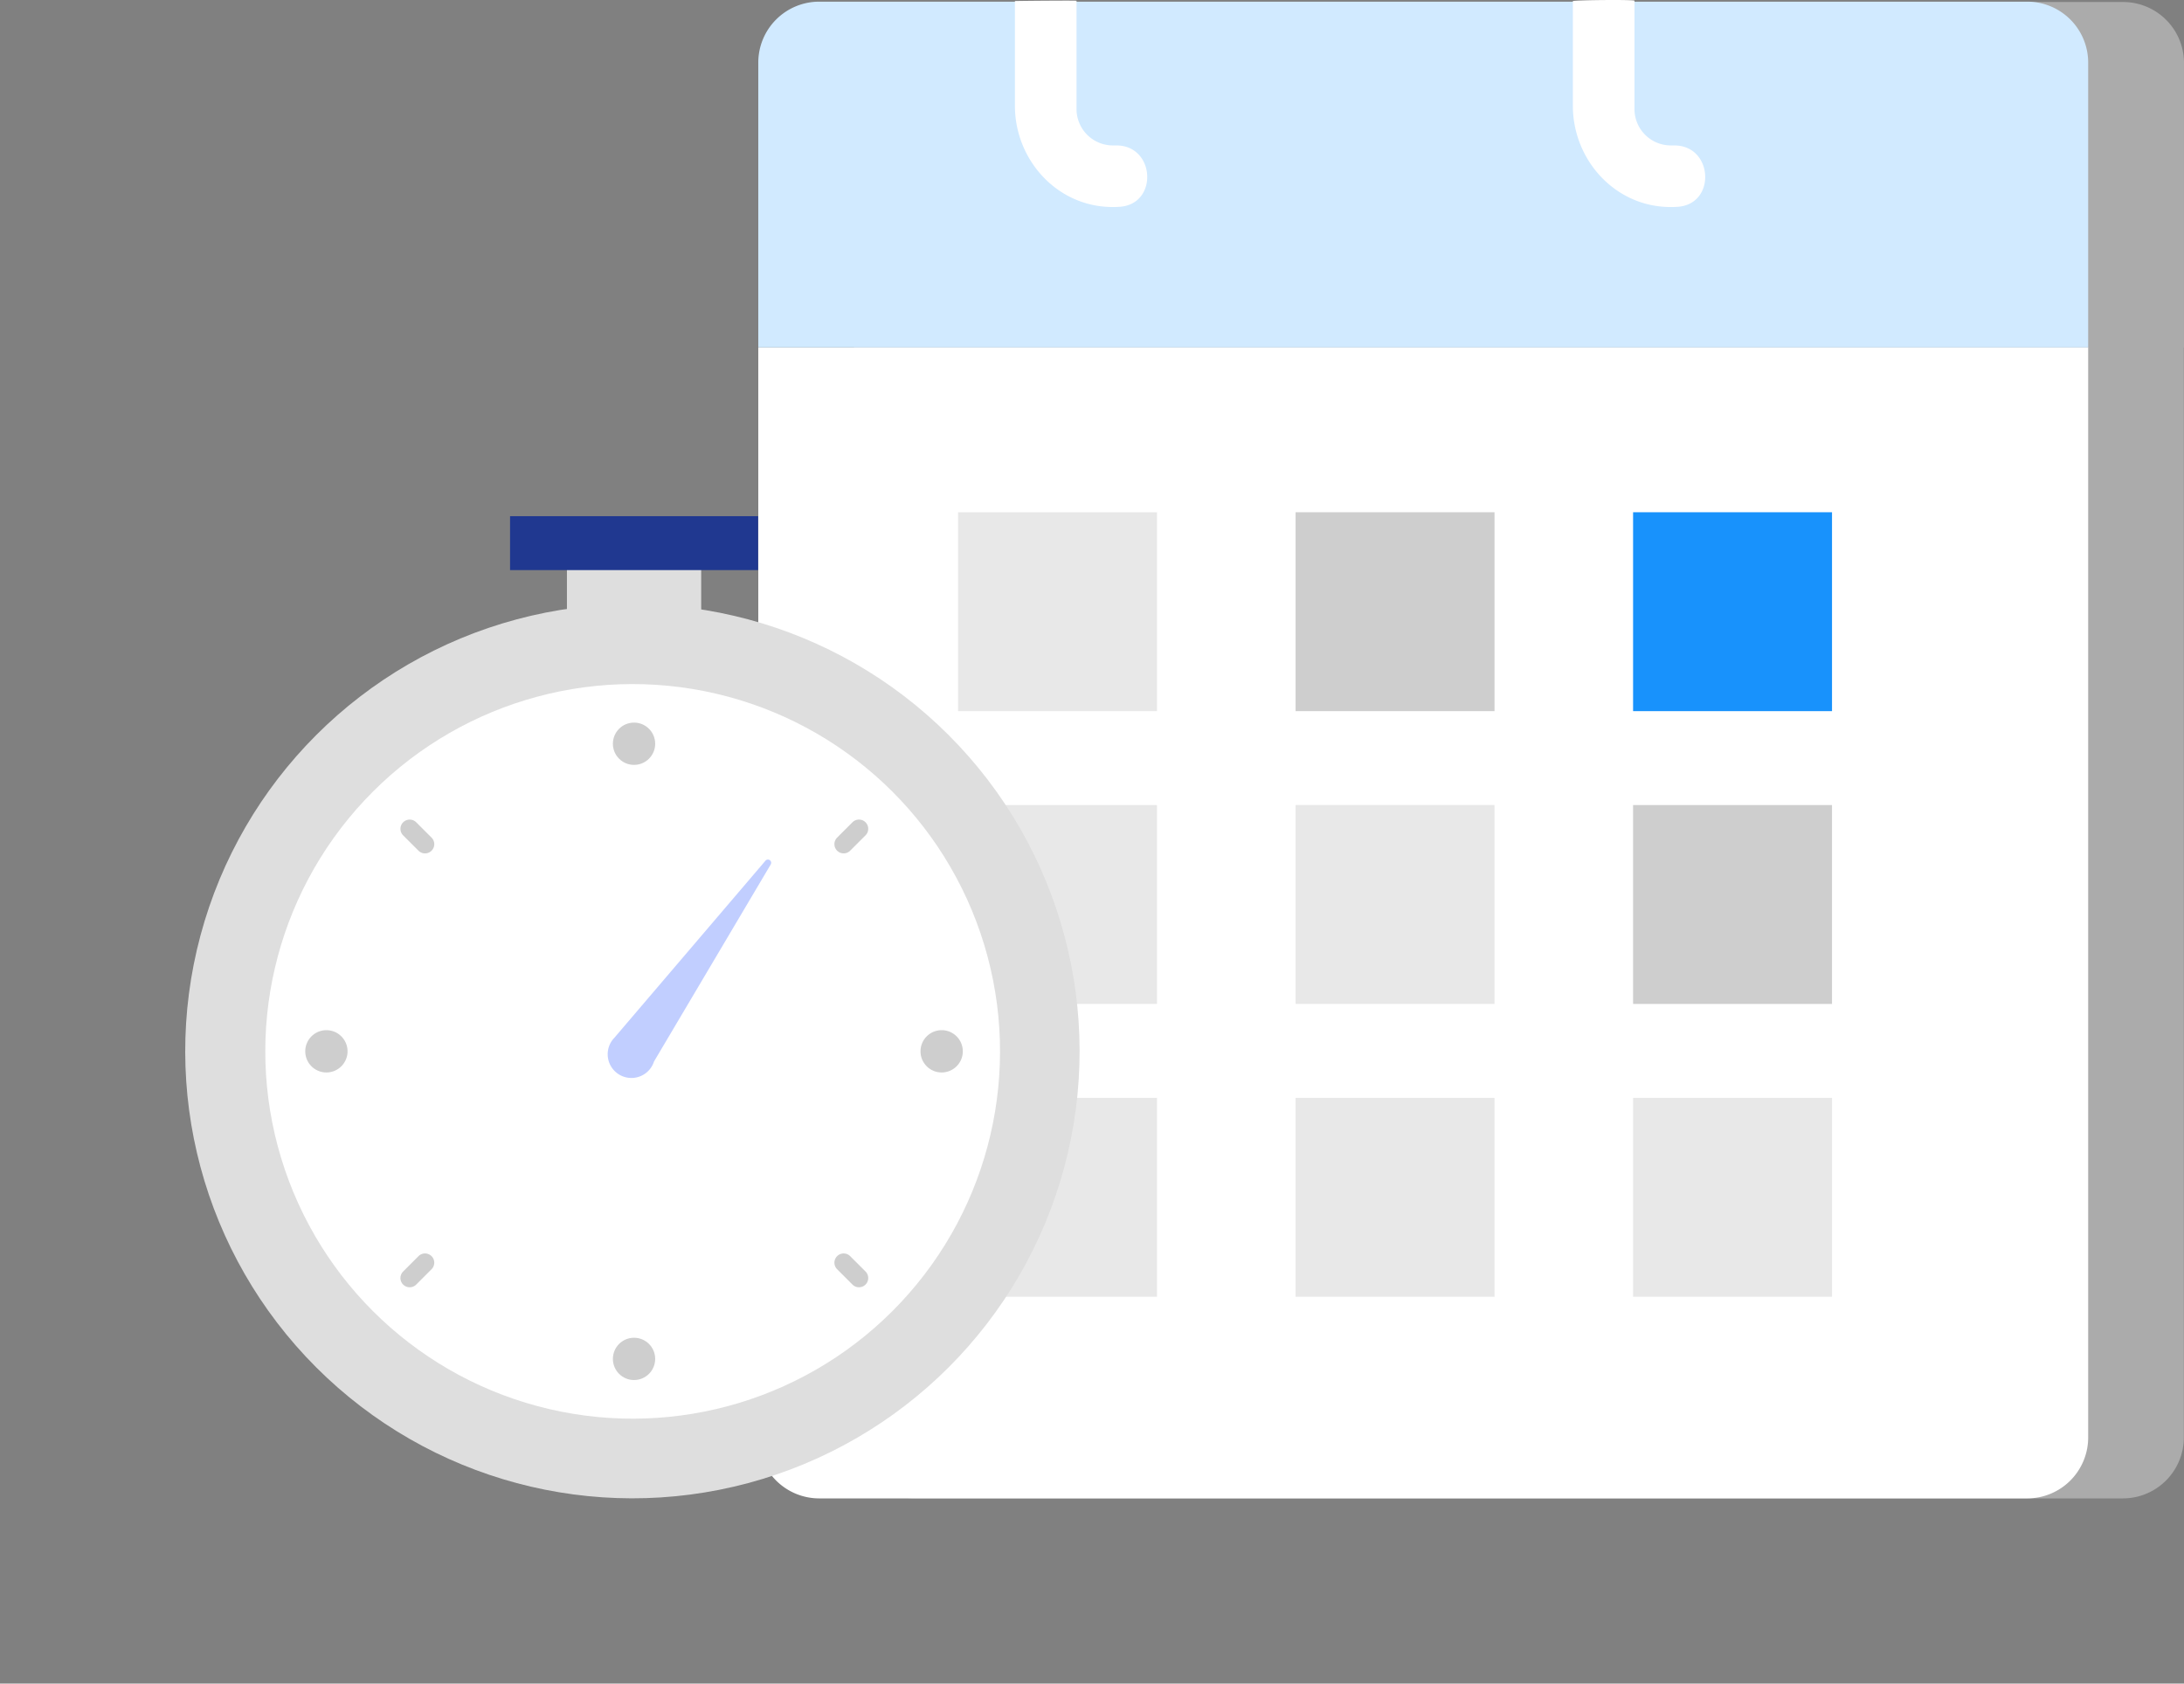 <svg xmlns="http://www.w3.org/2000/svg" xmlns:xlink="http://www.w3.org/1999/xlink" width="760.455" height="586.329"><rect width="100%" height="100%" fill="#808080" stroke="none"/><g opacity=".41" fill="#e8e8e8"><path d="M297.336 500.603a21.22 21.22 0 0 0 21.22 21.222h420.62c11.72-.001 21.22-9.502 21.22-21.222V120.967H297.336z"/><path d="M739.234.696h-420.62a21.22 21.22 0 0 0-21.22 21.22v99.17h463.06v-99.17A21.22 21.22 0 0 0 739.234.696z"/></g><path d="M264.03 500.603a21.22 21.22 0 0 0 21.22 21.222h420.62a21.22 21.22 0 0 0 21.22-21.222V120.967H264.03z" fill="#fff"/><path d="M705.87.58H285.25a21.22 21.22 0 0 0-21.22 21.22v99.168h463.06V21.8a21.22 21.22 0 0 0-21.22-21.22z" fill="#d1eaff"/><path d="M387.512 50.65a12.67 12.67 0 0 1-12.672-12.67V.27c.265-.15-21.394.043-21.45.1v36.5c0 17.8 13.168 33.438 30.892 35.078a34.9 34.9 0 0 0 5.594.07c13.506-.93 12.388-21.37-1.15-21.37zm194.275 0a12.67 12.67 0 0 1-12.672-12.67V.268c.676-.464-20.884-.258-21.45.112v36.493c0 17.8 13.166 33.438 30.9 35.078a34.9 34.9 0 0 0 5.594.07c13.508-.93 12.388-21.37-1.15-21.37z" fill="#fff"/><path d="M333.595 178.392h69.266v69.266h-69.266zm0 101.97h69.266v69.266h-69.266zm0 101.97h69.266V451.6h-69.266z" fill="#e8e8e8"/><path fill="#cecece" d="M451.113 178.392h69.266v69.266h-69.266z"/><path d="M451.113 280.363h69.266v69.266h-69.266zm0 101.97h69.266V451.6h-69.266z" fill="#e8e8e8"/><path fill="#1892fc" d="M568.63 178.392h69.266v69.266H568.63z"/><path fill="#cecece" d="M568.63 280.363h69.266v69.266H568.63z"/><path fill="#e8e8e8" d="M568.63 382.333h69.266V451.6H568.63z"/><path fill="#dedede" d="M197.4 190.554h46.752v30.788H197.4z"/><path fill="#203890" d="M177.6 179.762h86.37v18.777H177.6z"/><circle cx="155.73" cy="155.73" r="155.73" transform="matrix(.707 -.707 .707 .707 0 366.093)" fill="#dedede"/><circle cx="127.901" cy="127.901" r="127.901" transform="matrix(.227 -.974 .974 .227 66.682 461.689)" fill="#fff"/><g fill="#cecece"><path d="M147.992 297.203a3.2 3.2 0 0 1-2.274-.942l-5.343-5.34a3.22 3.22 0 0 1 .001-4.551 3.22 3.22 0 0 1 4.551.001l5.34 5.34c.92.92 1.196 2.304.697 3.507s-1.672 1.986-2.973 1.985zM299.095 448.3a3.21 3.21 0 0 1-2.276-.943l-5.34-5.343a3.22 3.22 0 0 1 0-4.55 3.22 3.22 0 0 1 4.55 0l5.34 5.343a3.22 3.22 0 0 1 .698 3.506c-.498 1.202-1.67 1.986-2.972 1.986zm-156.447 0c-1.3.001-2.475-.783-2.973-1.985a3.22 3.22 0 0 1 .697-3.507l5.343-5.343a3.22 3.22 0 0 1 4.55 0 3.22 3.22 0 0 1 0 4.55l-5.34 5.343a3.21 3.21 0 0 1-2.276.942zm151.108-151.107c-1.3.001-2.475-.783-2.973-1.985a3.22 3.22 0 0 1 .697-3.507l5.34-5.34a3.22 3.22 0 0 1 4.55 0 3.22 3.22 0 0 1 0 4.55l-5.34 5.34c-.602.604-1.42.943-2.274.942z"/><circle cx="220.767" cy="259.013" r="7.363"/><circle cx="220.767" cy="473.243" r="7.363"/><use xlink:href="#B"/><use xlink:href="#B" x="214.23"/></g><path d="M266.524 299.75l-52.563 61.612a8.26 8.26 0 0 0 6.381 14.033 8.26 8.26 0 0 0 7.384-5.733l40.63-68.6a1.13 1.13 0 0 0-1.832-1.312z" fill="#c1ceff"/><defs ><path id="B" d="M113.652 358.766c4.066.001 7.36 3.298 7.36 7.363s-3.297 7.36-7.363 7.36-7.36-3.296-7.36-7.362a7.36 7.36 0 0 1 7.364-7.362z"/></defs></svg>